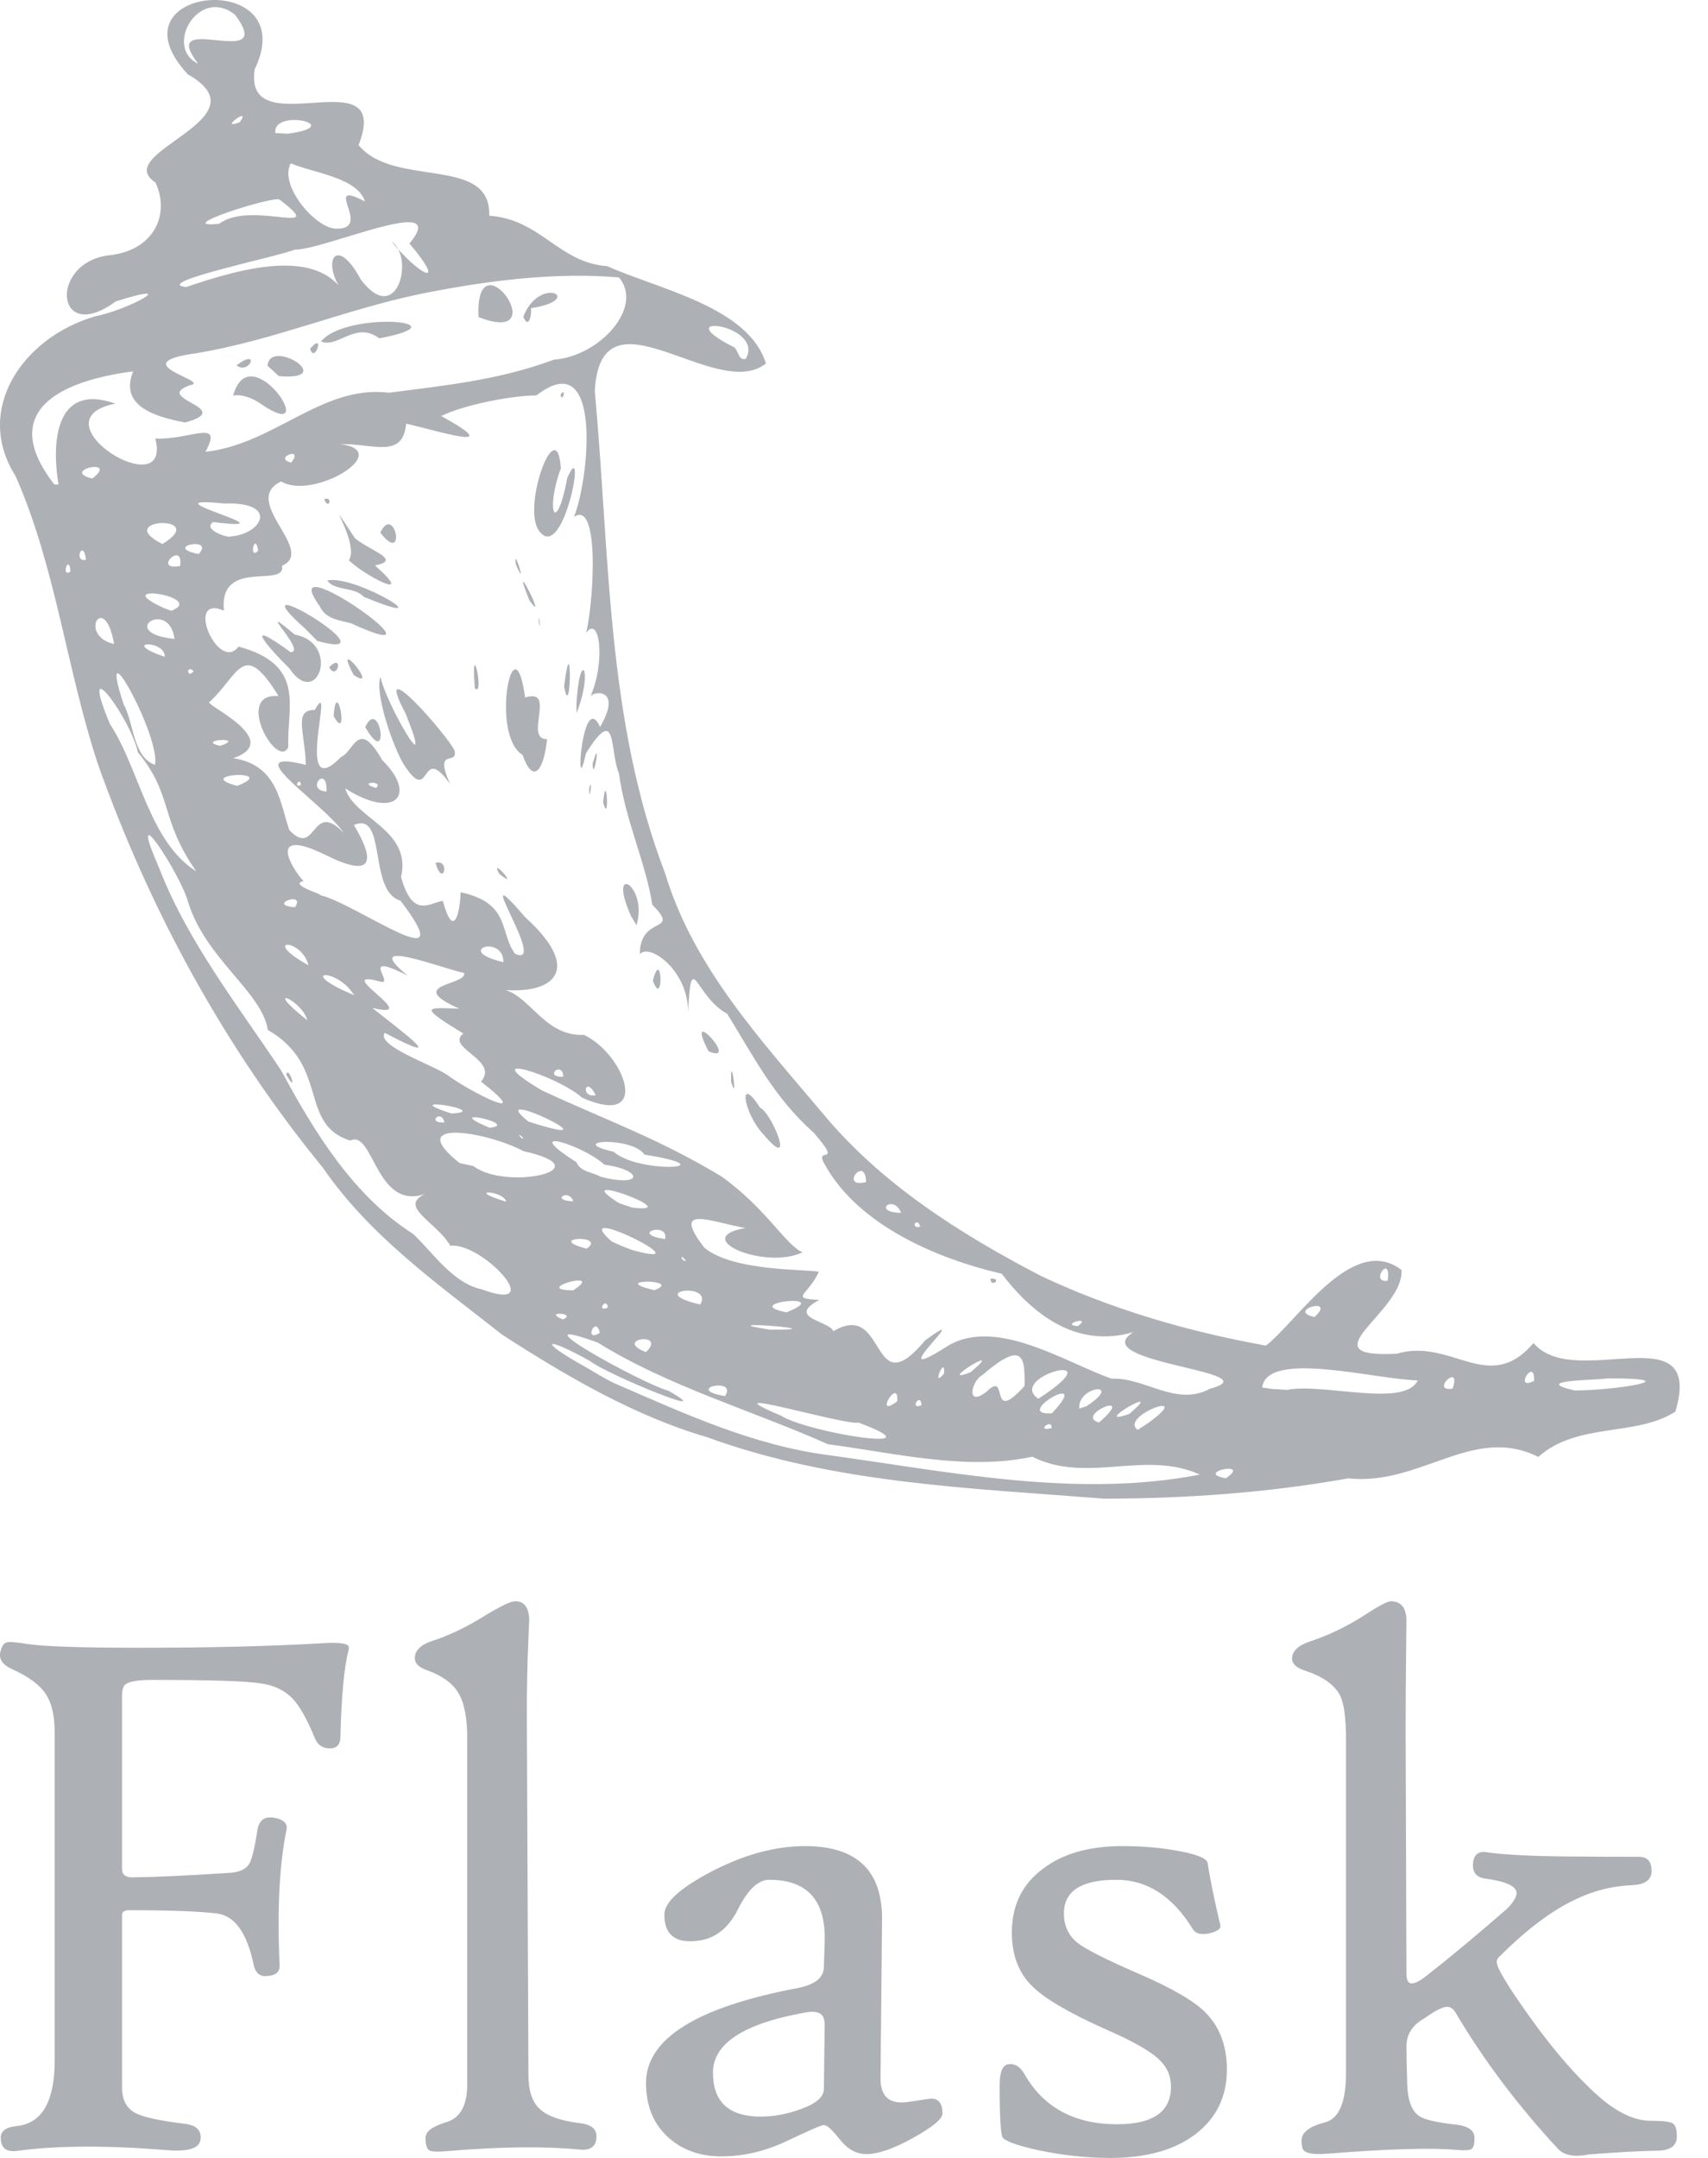 <svg viewBox="0 0 38 48" fill="none" xmlns="http://www.w3.org/2000/svg">
<path d="M11.167 29.684C9.744 28.564 8.225 27.491 7.188 25.98C5.004 23.314 3.323 20.227 2.174 16.984C1.479 14.874 1.241 12.613 0.345 10.586C-0.592 9.113 0.506 7.504 2.119 7.036C2.837 6.897 4.1 6.22 2.575 6.705C1.209 7.707 1.077 5.794 2.478 5.673C3.435 5.546 3.787 4.763 3.459 4.059C2.432 3.389 5.949 2.654 4.179 1.654C2.337 -0.334 6.757 -0.717 5.666 1.542C5.406 3.278 8.756 1.223 7.978 3.228C8.769 4.191 10.937 3.448 10.883 4.798C12.034 4.878 12.429 5.845 13.509 5.92C14.629 6.426 16.659 6.824 17.04 8.086C15.929 8.965 13.357 6.269 13.233 8.703C13.569 12.3 13.483 16.005 14.799 19.429C15.421 21.503 16.93 23.135 18.292 24.75C19.596 26.332 21.362 27.446 23.162 28.383C24.741 29.128 26.443 29.621 28.164 29.931C28.861 29.398 30.094 27.413 31.182 28.249C31.234 29.191 29.022 30.216 31.078 30.112C32.286 29.747 33.123 31.045 34.118 29.874C35.034 30.959 37.926 29.181 37.275 31.399C36.393 31.968 35.107 31.625 34.224 32.407C32.769 31.68 31.609 33.057 29.997 32.884C28.208 33.204 26.386 33.333 24.572 33.336C21.595 33.101 18.555 33.002 15.722 31.965C14.126 31.502 12.57 30.593 11.167 29.684V29.684ZM13.681 30.774C15.239 31.447 16.763 32.157 18.47 32.372C21.179 32.748 23.977 33.328 26.695 32.8C25.465 32.244 24.193 33.015 22.967 32.403C21.497 32.718 19.919 32.321 18.424 32.126C16.725 31.369 14.891 30.849 13.3 29.865C11.31 29.139 14.328 30.797 14.865 30.932C16.108 31.637 13.498 30.57 13.13 30.277C12.088 29.692 11.956 29.815 13.027 30.407C13.242 30.534 13.455 30.666 13.681 30.774V30.774ZM10.717 28.679C12.227 29.238 10.71 27.617 10.019 27.711C9.712 27.179 8.848 26.843 9.458 26.558C8.361 26.939 8.308 25.11 7.793 25.372C6.632 25.005 7.342 23.707 5.958 22.909C5.832 22.069 4.585 21.34 4.188 20.074C4.012 19.425 2.778 17.562 3.536 19.296C4.181 20.964 5.316 22.394 6.261 23.821C6.994 25.18 7.861 26.602 9.196 27.45C9.647 27.882 10.081 28.543 10.717 28.679H10.717ZM6.368 23.903C6.42 23.675 6.644 24.397 6.368 23.903V23.903ZM12.526 29.349C12.86 29.199 12.044 29.16 12.526 29.349V29.349ZM13.345 29.648C13.26 29.235 12.97 29.879 13.345 29.648V29.648ZM14.371 30.076C14.858 29.61 13.617 29.782 14.371 30.076V30.076ZM16.129 31.055C16.426 30.617 15.179 30.89 16.129 31.055V31.055ZM12.753 28.702C13.511 28.211 11.773 28.695 12.753 28.702V28.702ZM13.522 29.086C13.5 28.827 13.248 29.202 13.522 29.086V29.086ZM17.368 31.486C17.986 31.877 20.979 32.341 19.105 31.646C18.791 31.712 15.631 30.752 17.368 31.486V31.486ZM11.263 26.731C11.203 26.471 10.302 26.443 11.263 26.731V26.731ZM13.053 27.775C13.519 27.45 12.085 27.524 13.053 27.775V27.775ZM14.559 28.698C15.228 28.446 13.475 28.445 14.559 28.698V28.698ZM10.534 25.938C11.259 26.494 13.46 26.009 11.645 25.605C10.819 25.165 8.958 24.864 10.226 25.871L10.534 25.938ZM15.579 29.017C15.882 28.502 14.312 28.723 15.579 29.017V29.017ZM14.046 27.799C15.82 28.3 12.554 26.676 13.608 27.614L13.842 27.72L14.046 27.799ZM17.12 29.575C18.8 29.591 15.602 29.343 17.12 29.575V29.575ZM9.887 24.966C9.821 24.653 9.473 24.992 9.887 24.966V24.966ZM19.962 31.169C20.006 30.604 19.414 31.59 19.962 31.169V31.169ZM12.755 26.721C12.653 26.423 12.23 26.709 12.755 26.721V26.721ZM10.047 24.769C11.011 24.711 8.726 24.344 10.047 24.769V24.769ZM6.838 22.696C6.718 22.233 5.79 21.864 6.838 22.696V22.696ZM15.261 28.04C15.084 27.839 15.177 28.084 15.261 28.04V28.04ZM20.502 31.257C20.486 30.949 20.216 31.373 20.502 31.257V31.257ZM14.797 27.561C14.891 27.164 13.974 27.441 14.797 27.561V27.561ZM10.892 25.086C11.609 25.009 9.741 24.601 10.892 25.086V25.086ZM17.497 29.191C18.616 28.748 16.407 28.975 17.497 29.191V29.191ZM14.062 26.859C15.35 27.025 12.528 25.981 13.778 26.765L14.062 26.859ZM18.54 29.612C19.744 28.894 19.347 31.297 20.582 29.816C21.8 28.926 19.53 30.915 21.031 29.974C22.117 29.248 23.72 30.319 24.733 30.667C25.461 30.632 26.17 31.297 26.917 30.892C28.355 30.505 24.105 30.318 25.219 29.631C23.904 30.014 22.932 29.175 22.285 28.332C20.809 27.991 19.103 27.238 18.366 25.931C18.066 25.441 18.8 26 18.107 25.199C17.218 24.408 16.774 23.51 16.178 22.549C15.465 22.169 15.381 21.049 15.309 22.512C15.315 21.589 14.448 20.967 14.236 21.225C14.232 20.336 15.164 20.782 14.512 20.124C14.372 19.203 13.91 18.243 13.771 17.203C13.556 16.701 13.741 15.628 13.034 16.762C12.778 17.962 12.95 15.289 13.35 16.17C13.874 15.271 13.16 15.376 13.132 15.501C13.474 14.742 13.348 13.665 13.042 14.075C13.224 13.271 13.33 11.114 12.77 11.497C13.11 10.655 13.415 7.646 11.938 8.794C11.341 8.803 10.306 9.011 9.817 9.254C11.351 10.1 9.662 9.56 9.037 9.425C8.956 10.208 8.337 9.87 7.564 9.877C8.799 10.03 6.963 11.14 6.255 10.709C5.335 11.148 7.049 12.246 6.274 12.585C6.369 13.096 4.865 12.4 4.982 13.582C4.09 13.206 4.86 14.983 5.307 14.382C6.825 14.793 6.376 15.73 6.414 16.62C6.167 17.139 5.192 15.401 6.197 15.482C5.404 14.194 5.32 15.016 4.661 15.614C4.509 15.657 6.341 16.465 5.191 16.865C6.203 17.021 6.233 17.907 6.439 18.467C7.047 19.101 6.922 17.767 7.65 18.529C7.189 17.851 5.21 16.617 6.803 17.013C6.795 16.33 6.515 15.779 7.004 15.793C7.488 14.917 6.497 17.952 7.587 16.839C7.888 16.707 7.964 15.963 8.506 16.91C9.294 17.685 8.791 18.246 7.68 17.536C7.878 18.21 9.166 18.451 8.923 19.506C9.18 20.434 9.539 20.092 9.852 20.038C10.097 20.939 10.237 20.277 10.248 19.847C11.372 20.088 11.108 20.753 11.46 21.216C12.234 21.566 10.352 18.848 11.681 20.399C13.079 21.662 12.206 22.189 10.951 21.987C11.745 21.922 12.001 23.061 12.995 23.02C13.9 23.452 14.514 25.107 12.953 24.418C12.411 23.929 10.493 23.327 12.06 24.256C13.505 24.926 14.654 25.326 16.049 26.167C17.047 26.879 17.478 27.695 17.856 27.856C17.017 28.257 15.328 27.536 16.582 27.316C15.8 27.174 14.92 26.778 15.669 27.752C16.306 28.285 17.926 28.228 18.218 28.288C17.971 28.831 17.549 28.874 18.227 28.916C17.47 29.319 18.471 29.383 18.54 29.612H18.54ZM16.992 25.24C16.531 24.758 16.412 23.856 16.91 24.64C17.166 24.743 17.728 26.115 16.992 25.24ZM22.035 28.443C22.322 28.424 22.043 28.662 22.035 28.443V28.443ZM16.265 24.058C16.246 23.33 16.431 24.62 16.265 24.058V24.058ZM15.764 23.384C15.183 22.265 16.494 23.701 15.764 23.384V23.384ZM9.689 19.192C10.03 19.101 9.857 19.774 9.689 19.192V19.192ZM14.524 21.812C14.733 21.026 14.769 22.471 14.524 21.812V21.812ZM11.108 19.437C10.868 19.004 11.611 19.844 11.108 19.437V19.437ZM14.039 20.376C13.49 19.147 14.428 19.704 14.161 20.578L14.039 20.376ZM8.984 17.006C8.739 16.602 8.333 15.418 8.464 15.057C8.582 15.646 9.716 17.59 9.02 15.863C8.251 14.414 9.939 16.332 10.113 16.694C10.194 17.053 9.638 16.596 10.014 17.438C9.328 16.479 9.61 17.968 8.984 17.006ZM7.423 15.929C7.487 14.991 7.78 16.573 7.423 15.929V15.929ZM8.125 16.172C8.46 15.464 8.693 17.159 8.125 16.172V16.172ZM6.435 14.864C5.853 14.285 5.432 13.753 6.462 14.505C6.859 14.52 5.581 13.294 6.558 14.116C7.585 14.303 7.065 15.8 6.435 14.864ZM7.323 14.841C7.661 14.506 7.502 15.17 7.323 14.841V14.841ZM7.87 15.016C7.357 14.056 8.491 15.419 7.87 15.016V15.016ZM6.783 13.978C5.093 12.473 8.907 14.765 7.059 14.257L6.783 13.978ZM11.627 16.792C10.895 16.354 11.433 13.704 11.683 15.516C12.394 15.286 11.643 16.452 12.173 16.441C12.091 17.177 11.853 17.441 11.627 16.792ZM13.419 17.852C13.491 17.053 13.57 18.398 13.419 17.852V17.852ZM13.108 17.543C13.188 17.203 13.116 17.945 13.108 17.543V17.543ZM7.114 13.484C6.028 11.985 10.271 14.999 7.81 13.864C7.553 13.796 7.243 13.772 7.114 13.484ZM10.565 15.313C10.462 14.051 10.794 15.521 10.565 15.313V15.313ZM13.184 16.993C13.387 16.275 13.2 17.469 13.184 16.993V16.993ZM7.282 12.912C7.927 12.774 9.956 14.045 8.093 13.275C7.886 13.046 7.444 13.15 7.282 12.912V12.912ZM12.824 15.674C12.893 14.384 13.21 14.904 12.827 15.86L12.824 15.674V15.674ZM7.762 12.463C8.025 12.077 7.063 10.719 7.9 11.976C8.262 12.263 8.947 12.457 8.342 12.578C9.293 13.417 8.11 12.805 7.762 12.463ZM12.55 15.272C12.732 13.802 12.711 16.133 12.55 15.272V15.272ZM7.212 11.105C7.413 11.019 7.319 11.373 7.212 11.105V11.105ZM8.461 11.849C8.783 11.174 9.054 12.601 8.461 11.849V11.849ZM11.984 13.808C11.982 13.55 12.051 14.185 11.984 13.808V13.808ZM11.78 13.357C11.291 12.15 12.236 13.995 11.78 13.357V13.357ZM11.48 12.565C11.398 12.067 11.759 13.192 11.48 12.565V12.565ZM11.969 11.771C11.633 11.18 12.393 9.165 12.478 10.415C12.124 11.389 12.376 11.933 12.622 10.627C13.078 9.6 12.524 12.655 11.969 11.771ZM12.471 8.775C12.617 8.595 12.504 8.992 12.471 8.775V8.775ZM11.632 25.301C11.434 25.127 11.658 25.411 11.632 25.301V25.301ZM13.36 26.174C14.321 26.422 14.316 26.025 13.447 25.907C12.981 25.473 11.506 25.012 12.826 25.853C12.913 26.075 13.189 26.069 13.36 26.174ZM9.948 23.908C10.477 24.303 11.942 25.027 10.702 24.059C11.12 23.573 9.902 23.314 10.306 22.989C9.278 22.36 9.495 22.416 10.216 22.436C8.981 21.884 10.394 21.925 10.327 21.642C9.851 21.549 7.961 20.802 9.073 21.703C7.943 21.128 8.804 21.918 8.462 21.835C7.306 21.52 9.491 22.715 8.279 22.418C8.941 22.943 10.063 23.764 8.559 22.974C8.361 23.259 9.635 23.692 9.948 23.908H9.948ZM11.755 24.947C13.952 25.654 10.678 24.081 11.755 24.947V24.947ZM21.005 30.55C21.033 30.113 20.705 30.922 21.005 30.55V30.55ZM21.955 30.95C22.462 30.459 21.976 31.732 22.795 30.829C22.804 30.183 22.77 29.802 21.854 30.587C21.601 30.727 21.489 31.322 21.955 30.95V30.95ZM6.864 21.472C6.709 20.86 5.773 20.863 6.864 21.472V21.472ZM7.879 22.137C7.502 21.512 6.534 21.572 7.879 22.137V22.137ZM13.655 25.621C14.219 26.122 16.244 25.988 14.339 25.683C14.058 25.266 12.549 25.366 13.655 25.621ZM21.594 30.524C22.461 29.796 20.753 30.849 21.594 30.524V30.524ZM23.399 31.764C23.404 31.53 23.024 31.866 23.399 31.764V31.764ZM23.402 31.437C24.363 30.419 22.471 31.497 23.402 31.437V31.437ZM4.367 19.382C3.548 18.213 3.858 17.688 3.068 16.734C2.918 16.004 1.713 14.348 2.445 16.102C3.115 17.128 3.313 18.716 4.367 19.382H4.367ZM23.1 31.113C24.869 29.97 22.375 30.616 23.1 31.113V31.113ZM24.45 31.642C25.335 30.882 23.889 31.483 24.45 31.642V31.642ZM6.563 20.181C6.817 19.803 5.909 20.132 6.563 20.181V20.181ZM24.168 31.281C25.025 30.728 23.971 30.813 24.012 31.331L24.168 31.281ZM12.534 23.948C12.505 23.574 12.081 23.98 12.534 23.948V23.948ZM13.253 24.361C13.024 23.899 12.902 24.434 13.253 24.361V24.361ZM25.544 31.654C26.642 30.862 24.878 31.502 25.313 31.805L25.544 31.654ZM25.123 31.451C26.018 30.701 24.178 31.783 25.123 31.451V31.451ZM27.272 32.882C27.873 32.48 26.542 32.752 27.272 32.882V32.882ZM7.114 19.909C7.919 20.089 10.332 21.891 8.909 20.034C8.18 19.818 8.617 18.036 7.873 18.351C8.373 19.185 8.284 19.539 7.235 19.014C5.919 18.371 6.496 19.332 6.754 19.598C6.402 19.678 7.217 19.902 7.114 19.909L7.114 19.909ZM3.446 17.012C3.59 16.415 2.118 13.732 2.751 15.667C2.979 16.072 2.956 16.841 3.446 17.012V17.012ZM10.179 21.163C9.764 20.816 10.159 21.113 10.179 21.163V21.163ZM11.2 21.401C11.2 20.769 10.072 21.144 11.2 21.401V21.401ZM20.048 26.978C19.879 26.546 19.381 26.968 20.048 26.978V26.978ZM20.473 27.288C20.41 27.047 20.227 27.335 20.473 27.288V27.288ZM23.98 29.498C24.317 29.249 23.559 29.465 23.98 29.498V29.498ZM5.278 17.48C6.243 17.106 4.244 17.213 5.278 17.48V17.48ZM19.269 26.293C19.258 25.669 18.654 26.449 19.269 26.293V26.293ZM4.897 16.591C5.516 16.382 4.323 16.453 4.897 16.591V16.591ZM6.695 17.462C6.685 17.257 6.505 17.541 6.695 17.462V17.462ZM28.635 30.916C29.432 30.755 31.249 31.322 31.542 30.705C30.574 30.681 28.194 30.022 28.081 30.862L28.294 30.895L28.635 30.916H28.635ZM7.267 17.606C7.282 16.973 6.774 17.582 7.267 17.606V17.606ZM2.539 14.325C2.324 13.12 1.721 14.143 2.539 14.325V14.325ZM3.666 14.609C3.68 14.222 2.634 14.261 3.666 14.609V14.609ZM4.31 14.926C4.124 14.775 4.165 15.116 4.31 14.926V14.926ZM8.366 17.527C8.557 17.351 7.913 17.397 8.366 17.527V17.527ZM3.881 14.212C3.772 13.301 2.575 14.075 3.881 14.212V14.212ZM1.569 12.711C1.536 12.291 1.343 12.87 1.569 12.711V12.711ZM1.913 12.452C1.857 11.954 1.617 12.515 1.913 12.452V12.452ZM3.813 13.586C4.617 13.271 2.349 12.933 3.649 13.527L3.813 13.586ZM29.245 29.296C29.76 28.824 28.592 29.149 29.245 29.296V29.296ZM32.318 30.888C32.524 30.279 31.799 30.968 32.318 30.888V30.888ZM4.007 12.59C4.092 12.001 3.37 12.708 4.007 12.59V12.59ZM1.303 10.779C1.158 9.946 1.178 8.485 2.567 8.978C0.713 9.347 3.851 11.283 3.455 9.754C4.234 9.793 4.98 9.293 4.571 10.05C6.107 9.881 7.172 8.549 8.656 8.736C9.812 8.582 11.075 8.467 12.321 8.001C13.345 7.927 14.331 6.825 13.77 6.171C12.374 6.053 10.911 6.227 9.368 6.535C7.658 6.89 6.104 7.565 4.378 7.856C2.695 8.082 4.716 8.478 4.233 8.567C3.356 8.871 5.281 9.077 4.12 9.398C3.403 9.262 2.657 9.016 2.963 8.26C1.352 8.47 -0.065 9.138 1.209 10.777L1.303 10.778L1.303 10.779ZM5.187 8.801C5.564 7.409 7.211 9.946 5.806 8.986C5.639 8.86 5.362 8.758 5.187 8.801ZM5.261 8.126C5.806 7.72 5.55 8.354 5.261 8.126V8.126ZM5.953 8.137C6.003 7.497 7.538 8.476 6.206 8.367L5.953 8.137V8.137ZM6.9 7.757C7.246 7.352 7 8.115 6.9 7.757V7.757ZM7.142 7.594C7.719 6.902 10.404 7.152 8.438 7.526C7.911 7.129 7.508 7.76 7.142 7.594ZM10.647 7.054C10.56 5.163 12.389 7.725 10.647 7.054V7.054ZM11.642 7.048C12.005 6.096 13.053 6.666 11.811 6.856C11.837 6.959 11.773 7.349 11.642 7.048ZM3.615 12.101C4.701 11.436 2.462 11.524 3.615 12.101V12.101ZM4.419 12.324C4.8 11.919 3.59 12.16 4.419 12.324V12.324ZM2.052 10.645C2.672 10.168 1.317 10.464 2.052 10.645V10.645ZM34.131 30.714C34.15 30.16 33.657 30.963 34.131 30.714V30.714ZM30.872 28.489C30.964 27.852 30.453 28.544 30.872 28.489V28.489ZM35.028 30.929C35.895 30.932 37.657 30.658 35.769 30.66C35.472 30.705 34.043 30.696 35.028 30.929ZM5.125 11.933C5.828 11.886 6.224 11.159 4.989 11.2C3.075 11.003 6.677 11.856 4.743 11.612C4.484 11.784 5.11 11.981 5.125 11.933ZM5.744 12.247C5.67 11.796 5.526 12.486 5.744 12.247V12.247ZM6.478 10.29C6.782 9.912 6.056 10.188 6.478 10.29V10.29ZM4.141 6.385C5.395 5.959 7.11 5.48 7.702 6.595C7.099 5.871 7.458 5.156 8.027 6.217C8.832 7.289 9.234 5.729 8.711 5.369C9.308 6.11 9.986 6.46 9.11 5.416C10.062 4.272 7.206 5.566 6.557 5.553C6.245 5.693 3.333 6.295 4.141 6.385H4.141ZM4.876 4.978C5.591 4.439 7.349 5.3 6.221 4.441C6.11 4.344 3.751 5.093 4.876 4.978ZM7.483 5.086C8.319 5.107 7.122 3.961 8.119 4.481C7.955 3.946 6.958 3.846 6.47 3.632C6.194 4.121 7.031 5.093 7.483 5.086V5.086ZM5.333 2.719C5.622 2.327 4.825 2.919 5.333 2.719V2.719ZM6.399 2.974C7.747 2.796 6.055 2.394 6.126 2.96L6.399 2.974H6.399ZM4.409 1.418C3.459 0.178 6.195 1.627 5.23 0.328C4.418 -0.318 3.638 1.057 4.409 1.418V1.418ZM16.593 7.981C17.029 7.209 14.796 6.94 16.3 7.708C16.439 7.754 16.408 8.034 16.593 7.981ZM7.752 36.712C7.656 37.092 7.596 37.73 7.574 38.626C7.574 38.803 7.495 38.891 7.336 38.891C7.177 38.891 7.066 38.814 7.004 38.661C6.833 38.246 6.672 37.957 6.518 37.792C6.337 37.6 6.096 37.483 5.795 37.444C5.472 37.392 4.666 37.367 3.378 37.367C3.084 37.367 2.89 37.398 2.8 37.461C2.743 37.5 2.715 37.586 2.715 37.716V41.571C2.715 41.702 2.797 41.764 2.961 41.759C3.466 41.753 4.198 41.718 5.157 41.656C5.344 41.633 5.471 41.572 5.536 41.473C5.601 41.374 5.665 41.117 5.727 40.703C5.767 40.476 5.9 40.388 6.127 40.439C6.32 40.479 6.403 40.567 6.374 40.703C6.215 41.475 6.164 42.479 6.221 43.716C6.227 43.863 6.133 43.943 5.94 43.954C5.781 43.971 5.682 43.886 5.642 43.699C5.495 42.99 5.221 42.611 4.821 42.562C4.421 42.514 3.77 42.49 2.868 42.49C2.766 42.49 2.715 42.527 2.715 42.601V46.43C2.715 46.714 2.82 46.907 3.029 47.009C3.194 47.094 3.549 47.171 4.093 47.239C4.371 47.267 4.493 47.389 4.459 47.605C4.425 47.792 4.176 47.866 3.71 47.826C2.366 47.718 1.256 47.724 0.383 47.843C0.139 47.877 0.017 47.778 0.017 47.546C0.017 47.398 0.139 47.313 0.383 47.29C0.939 47.227 1.217 46.739 1.217 45.826V38.541C1.217 38.167 1.15 37.879 1.017 37.678C0.883 37.476 0.635 37.293 0.272 37.129C0.045 37.027 -0.04 36.888 0.017 36.712C0.045 36.604 0.091 36.544 0.153 36.533C0.21 36.516 0.36 36.527 0.604 36.567C0.961 36.624 1.804 36.652 3.131 36.652C4.698 36.652 6.05 36.618 7.191 36.55C7.571 36.527 7.761 36.559 7.761 36.644C7.761 36.667 7.758 36.689 7.752 36.712V36.712ZM13.271 47.515C13.271 47.742 13.144 47.841 12.888 47.813C12.106 47.739 11.136 47.75 9.978 47.846C9.745 47.869 9.603 47.863 9.548 47.83C9.494 47.795 9.468 47.702 9.468 47.548C9.468 47.413 9.622 47.298 9.931 47.204C10.241 47.111 10.395 46.831 10.395 46.366V38.664C10.395 38.204 10.328 37.867 10.195 37.651C10.062 37.435 9.828 37.268 9.493 37.149C9.317 37.087 9.229 36.999 9.229 36.885C9.229 36.715 9.357 36.587 9.612 36.502C9.998 36.377 10.398 36.185 10.812 35.924C11.153 35.719 11.368 35.617 11.459 35.617C11.668 35.617 11.774 35.762 11.774 36.051C11.774 36.029 11.762 36.312 11.739 36.902C11.723 37.464 11.717 38.017 11.723 38.562L11.757 46.161C11.757 46.508 11.842 46.759 12.012 46.915C12.182 47.071 12.475 47.174 12.888 47.225C13.144 47.253 13.271 47.35 13.271 47.515V47.515ZM20.968 47.013C20.968 47.132 20.751 47.312 20.318 47.553C19.883 47.794 19.536 47.915 19.275 47.915C19.053 47.915 18.858 47.807 18.688 47.592C18.518 47.376 18.398 47.268 18.33 47.268C18.279 47.268 18.01 47.385 17.521 47.617C17.034 47.85 16.543 47.966 16.049 47.966C15.584 47.966 15.195 47.83 14.884 47.558C14.543 47.257 14.373 46.849 14.373 46.332C14.373 45.351 15.496 44.647 17.743 44.222C18.129 44.148 18.325 43.992 18.33 43.754L18.347 43.209C18.381 42.279 17.97 41.813 17.113 41.813C16.869 41.813 16.638 42.032 16.419 42.468C16.201 42.906 15.888 43.141 15.479 43.175C15.014 43.22 14.781 43.025 14.781 42.588C14.781 42.315 15.127 41.998 15.82 41.635C16.546 41.255 17.244 41.064 17.913 41.064C19.065 41.064 19.635 41.612 19.624 42.707L19.59 46.213C19.584 46.582 19.74 46.766 20.058 46.766C20.12 46.766 20.239 46.752 20.415 46.724C20.591 46.695 20.694 46.681 20.722 46.681C20.886 46.681 20.968 46.792 20.968 47.013V47.013ZM18.347 45.073C18.353 44.931 18.32 44.837 18.249 44.792C18.178 44.747 18.067 44.738 17.913 44.766C16.546 45.01 15.862 45.456 15.862 46.102C15.862 46.755 16.217 47.081 16.926 47.081C17.21 47.081 17.502 47.027 17.802 46.92C18.155 46.794 18.33 46.644 18.33 46.468L18.347 45.073V45.073ZM27.296 46.034C27.296 46.635 27.064 47.114 26.602 47.468C26.139 47.823 25.508 48 24.708 48C24.175 48 23.641 47.943 23.108 47.83C22.648 47.728 22.382 47.634 22.308 47.549C22.263 47.469 22.24 47.081 22.24 46.383C22.24 46.082 22.308 45.926 22.444 45.915C22.581 45.898 22.697 45.972 22.793 46.136C23.219 46.88 23.905 47.251 24.853 47.251C25.652 47.251 26.052 46.973 26.052 46.417C26.052 46.173 25.962 45.969 25.78 45.804C25.581 45.617 25.196 45.399 24.623 45.149C23.794 44.78 23.241 44.457 22.963 44.179C22.663 43.884 22.512 43.487 22.512 42.987C22.512 42.374 22.748 41.898 23.219 41.558C23.655 41.228 24.24 41.064 24.971 41.064C25.431 41.064 25.851 41.101 26.232 41.175C26.64 41.249 26.853 41.339 26.87 41.447C26.915 41.764 27.009 42.224 27.151 42.826C27.168 42.899 27.088 42.959 26.912 43.004C26.725 43.044 26.6 43.013 26.538 42.911C26.09 42.179 25.522 41.813 24.836 41.813C24.058 41.813 23.67 42.062 23.67 42.562C23.67 42.84 23.775 43.061 23.985 43.225C24.172 43.367 24.612 43.589 25.304 43.89C26.03 44.202 26.523 44.483 26.785 44.732C27.125 45.055 27.296 45.489 27.296 46.034ZM37.307 47.523C37.307 47.722 37.174 47.827 36.907 47.838C36.51 47.844 35.99 47.872 35.35 47.923C35.032 47.986 34.805 47.946 34.669 47.804C33.773 46.84 33.012 45.83 32.388 44.774C32.337 44.684 32.272 44.639 32.192 44.639C32.096 44.639 31.929 44.724 31.691 44.894C31.424 45.041 31.291 45.251 31.291 45.523C31.291 45.716 31.296 45.994 31.308 46.358C31.319 46.721 31.409 46.959 31.579 47.072C31.699 47.152 31.974 47.214 32.405 47.26C32.672 47.294 32.805 47.393 32.805 47.557C32.805 47.688 32.784 47.769 32.741 47.8C32.699 47.831 32.587 47.838 32.405 47.821C31.838 47.77 30.879 47.799 29.529 47.906C29.188 47.934 29.004 47.892 28.976 47.778C28.964 47.739 28.958 47.682 28.958 47.608C28.958 47.433 29.132 47.299 29.478 47.209C29.79 47.129 29.946 46.763 29.946 46.111V38.673C29.946 38.208 29.901 37.884 29.809 37.703C29.685 37.47 29.424 37.288 29.026 37.158C28.84 37.096 28.746 37.008 28.746 36.894C28.746 36.729 28.879 36.602 29.146 36.511C29.575 36.368 29.983 36.17 30.363 35.924C30.675 35.72 30.868 35.618 30.941 35.618C31.174 35.618 31.291 35.765 31.291 36.06C31.291 36.02 31.288 36.301 31.282 36.903C31.275 37.459 31.273 38.015 31.273 38.571L31.291 43.898C31.291 44.046 31.33 44.119 31.409 44.119C31.494 44.119 31.625 44.046 31.801 43.898C32.272 43.529 32.851 43.047 33.537 42.451C33.673 42.309 33.741 42.196 33.741 42.111C33.741 41.958 33.511 41.849 33.052 41.788C32.854 41.764 32.76 41.654 32.771 41.455C32.788 41.257 32.887 41.172 33.069 41.2C33.478 41.257 34.074 41.288 34.856 41.294C35.401 41.299 35.943 41.302 36.482 41.302C36.657 41.308 36.745 41.413 36.745 41.617C36.745 41.81 36.606 41.915 36.329 41.932C35.891 41.949 35.48 42.048 35.095 42.23C34.556 42.474 33.98 42.902 33.367 43.515C33.322 43.549 33.299 43.592 33.299 43.643C33.299 43.722 33.395 43.912 33.588 44.213C34.297 45.291 34.967 46.105 35.596 46.655C35.999 47.001 36.377 47.174 36.728 47.174C36.989 47.174 37.151 47.193 37.213 47.23C37.276 47.267 37.307 47.365 37.307 47.523V47.523Z" fill="#ADB0B5"/>
</svg>